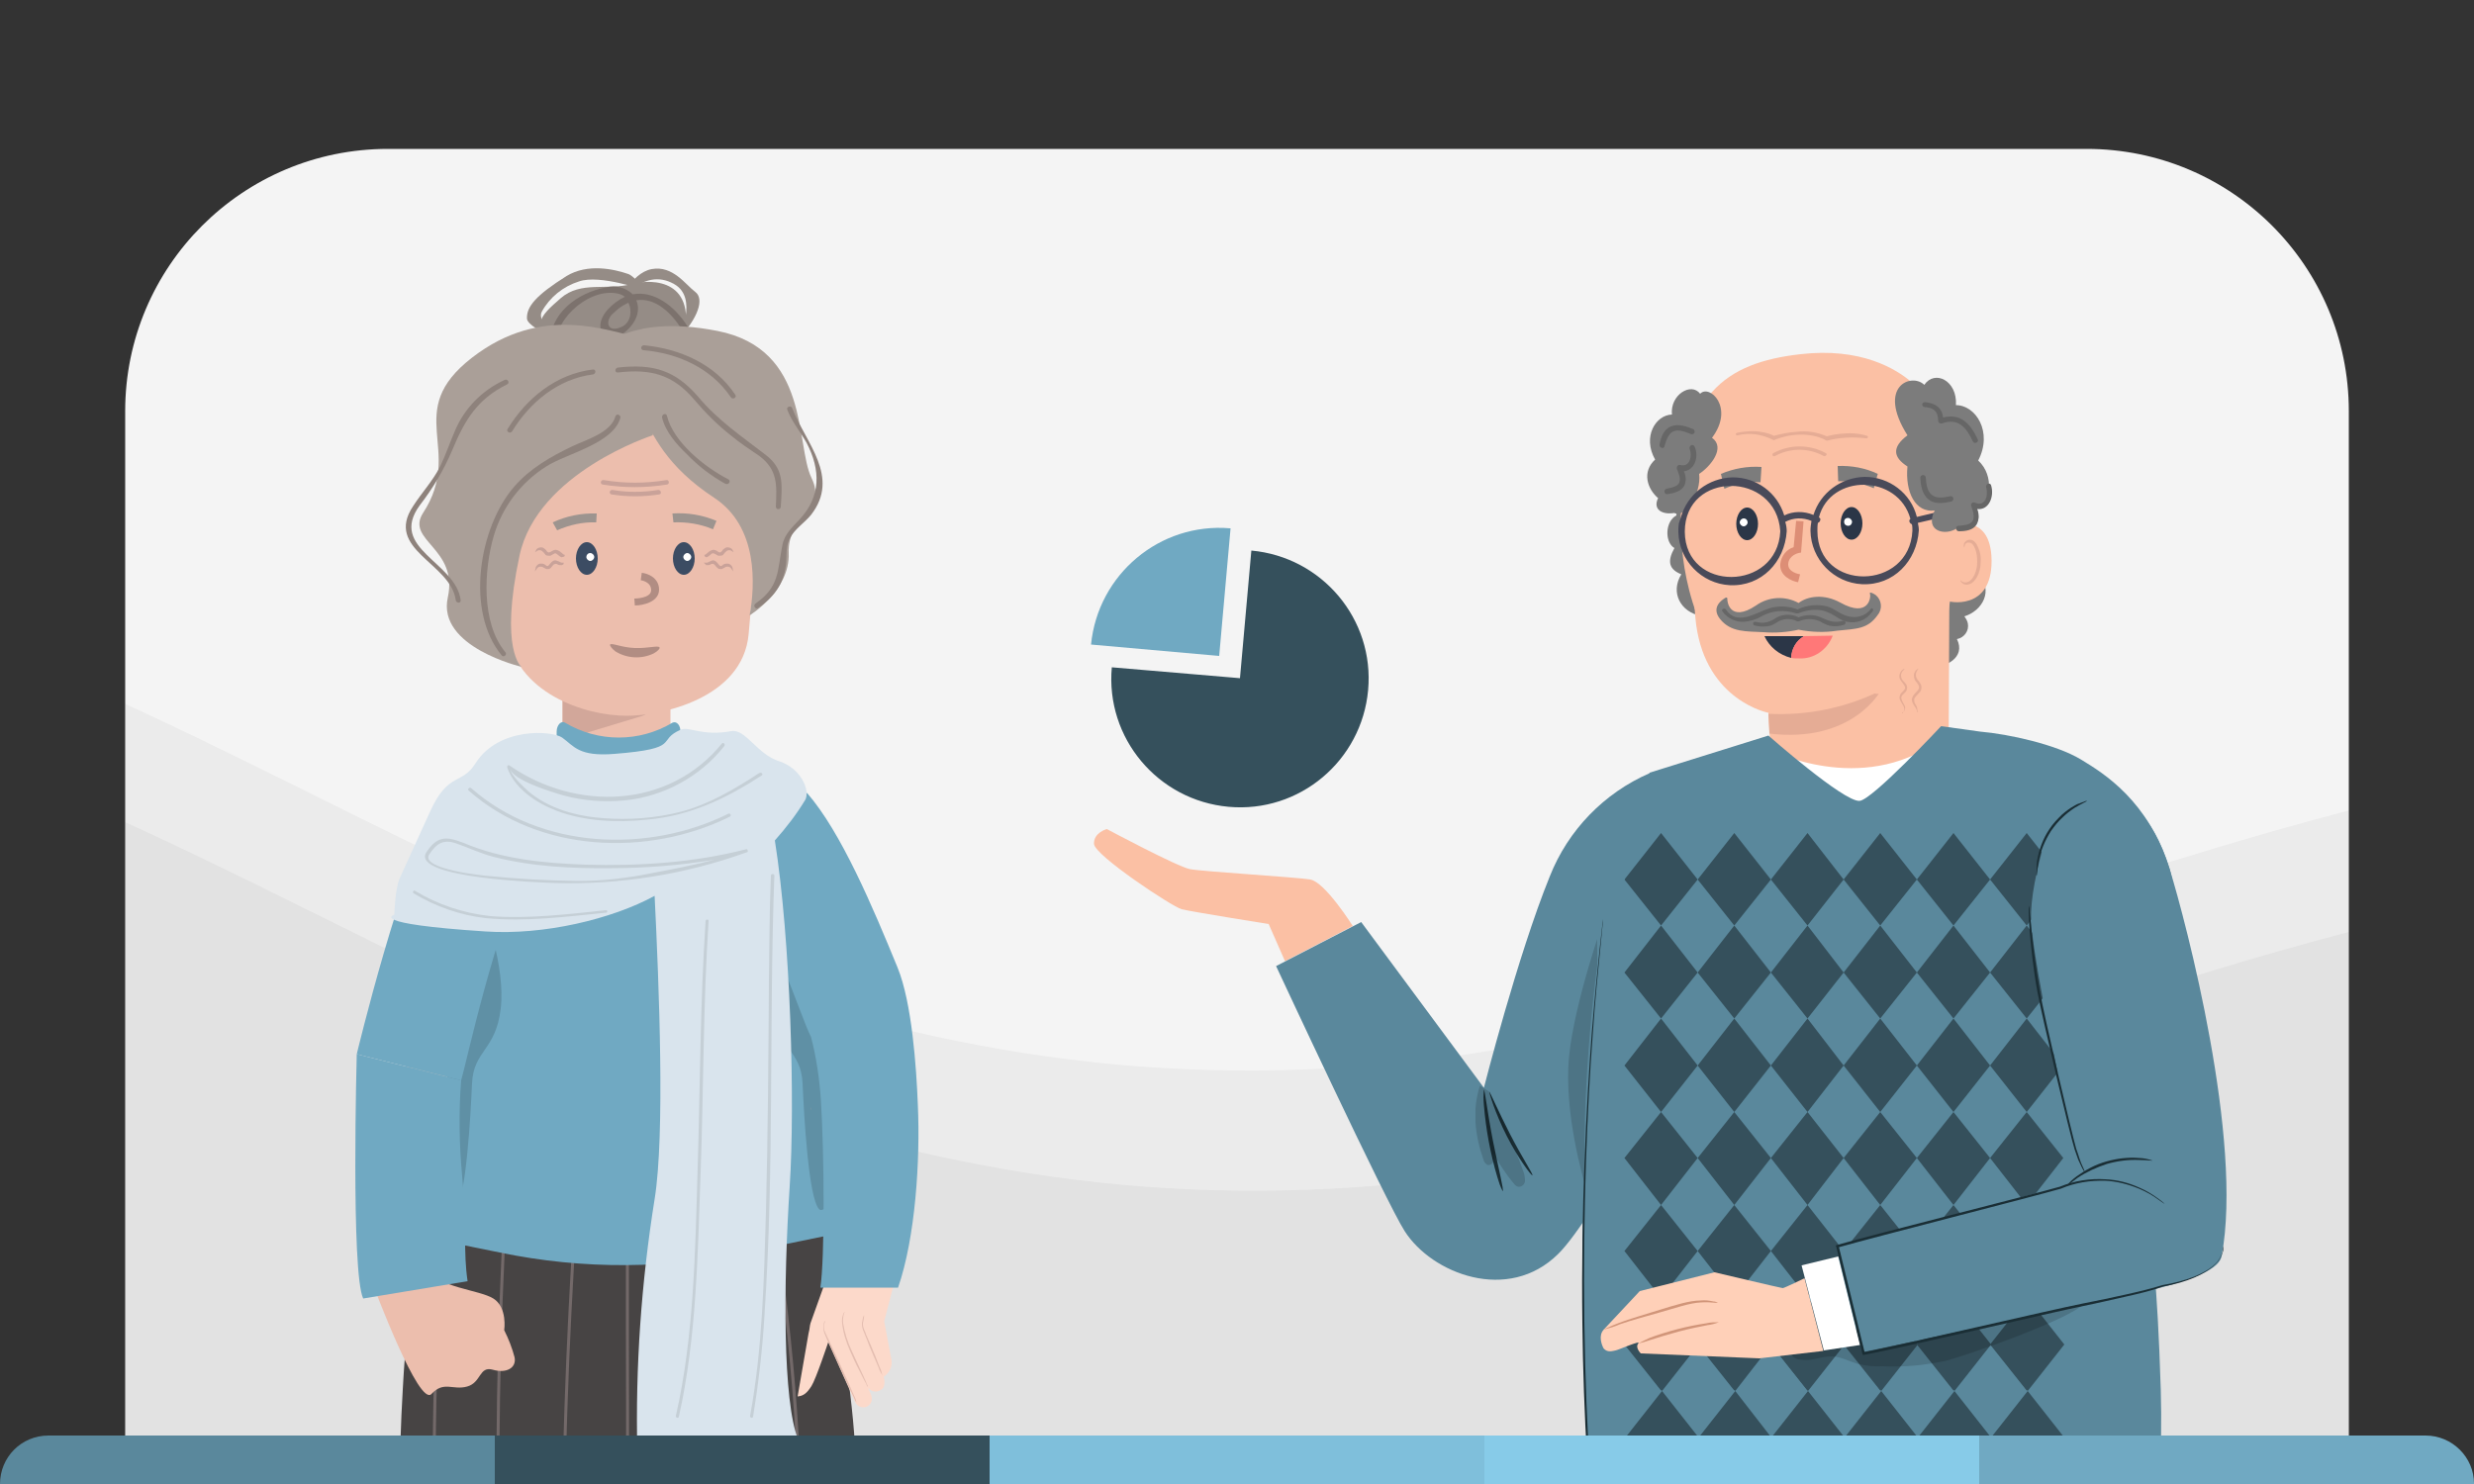 <?xml version="1.0" encoding="utf-8"?>
<!-- Generator: Adobe Illustrator 25.2.3, SVG Export Plug-In . SVG Version: 6.00 Build 0)  -->
<svg version="1.1" id="Capa_1" xmlns="http://www.w3.org/2000/svg" xmlns:xlink="http://www.w3.org/1999/xlink" x="0px" y="0px"
	 viewBox="0 0 500 300" style="enable-background:new 0 0 500 300;" xml:space="preserve">
<rect x="0" y="0" width="500" height="300" fill="#333333" stroke="none"/>
<style type="text/css">
	.st0{clip-path:url(#SVGID_2_);}
	.st1{fill:#F4F4F4;}
	.st2{clip-path:url(#SVGID_4_);}
	.st3{opacity:5.000000e-02;fill:#2B2B2B;enable-background:new    ;}
	.st4{fill:#FBC0A4;}
	.st5{fill:#7C7C7C;}
	.st6{fill:#E5AC95;}
	.st7{fill:#DD8E76;}
	.st8{fill:#666666;}
	.st9{fill:#494A59;}
	.st10{fill:#2B3647;}
	.st11{fill:#FF7878;}
	.st12{fill:#FFFFFF;}
	.st13{fill:#5A889C;}
	.st14{fill:#1A2E35;}
	.st15{fill:#35505C;}
	.st16{fill:#70A9C2;}
	.st17{opacity:0.15;}
	.st18{clip-path:url(#SVGID_6_);}
	.st19{clip-path:url(#SVGID_8_);}
	.st20{clip-path:url(#SVGID_10_);}
	.st21{fill:#FFD0B8;}
	.st22{fill:#D19579;}
	.st23{fill:#ECBEAD;}
	.st24{fill:#D2A79A;}
	.st25{fill:#F6C0AF;}
	.st26{fill:#3C4C63;}
	.st27{fill:#B18D83;}
	.st28{fill:#9D948F;}
	.st29{fill:#958C86;}
	.st30{fill:#7C726D;}
	.st31{fill:#AA9F98;}
	.st32{fill:#8E827C;}
	.st33{fill:#C9A299;stroke:#C9A299;stroke-width:0.3;stroke-miterlimit:10;}
	.st34{fill:#474444;}
	.st35{fill:#736969;}
	.st36{fill:#F3F1F2;}
	.st37{fill:#F3C7B2;}
	.st38{fill:#FCD9CA;}
	.st39{fill:#E3BDB0;}
	.st40{opacity:0.15;enable-background:new    ;}
	.st41{opacity:0.1;enable-background:new    ;}
	.st42{fill:#935E96;}
	.st43{fill:#D9E4ED;}
	.st44{fill:#C5CFD6;}
	.st45{fill:#CBAAAA;}
	.st46{fill:#7FBFDB;}
	.st47{fill:#87CBE8;}
</style>
<g>
	<g id="Capa_8">
		<g>
			<g>
				<defs>
					<rect id="SVGID_1_" width="500" height="300"/>
				</defs>
				<clipPath id="SVGID_2_">
					<use xlink:href="#SVGID_1_"  style="overflow:visible;"/>
				</clipPath>
				<g class="st0">
					<path class="st1" d="M78.4,30.1h343.3c29.3,0,53,23.7,53,53v217l0,0H25.3l0,0v-217C25.3,53.9,49,30.1,78.4,30.1
						C78.3,30.1,78.3,30.1,78.4,30.1z"/>
					<g>
						<g>
							<defs>
								<path id="SVGID_3_" d="M78.4,30.1h343.3c29.3,0,53,23.7,53,53v217l0,0H25.3l0,0v-217C25.3,53.9,49,30.1,78.4,30.1
									C78.3,30.1,78.3,30.1,78.4,30.1z"/>
							</defs>
							<clipPath id="SVGID_4_">
								<use xlink:href="#SVGID_3_"  style="overflow:visible;"/>
							</clipPath>
							<g class="st2">
								<path class="st3" d="M-284.4,212c-0.3-0.2,47.4-32.1,52.3-34.6c58.2-30.5,125.2-50.7,190.9-35.1
									c57.4,13.6,109.1,47.4,163.4,69.8c48.6,20,94.8,31,147.2,28.2c77-4.1,151.8-40.8,226.2-56.9c52.3-11.3,106.4-11,158.6,1
									c17.9,4,35.3,9.7,52.1,17.2c9.2,4.2,24.3,9.1,22.3,20.6c-1.7,9.9-11.3,18.4-17.4,25.7L349.8,713.4c-0.7-2.2-3.3-2.6-5.1-4
									L-284.4,212z"/>
								<path class="st3" d="M-285.4,187.6c-0.3-0.2,47.4-32.1,52.3-34.6c58.2-30.5,125.2-50.7,190.9-35.1
									c57.4,13.6,109.1,47.5,163.4,69.9c48.6,20,94.8,31,147.2,28.2c77-4.1,151.8-40.8,226.2-56.9c52.3-11.3,106.4-11,158.6,1
									c17.9,4,35.3,9.7,52,17.2c9.2,4.2,24.3,9.1,22.3,20.6c-1.7,9.9-11.3,18.4-17.4,25.7L348.8,689c-0.7-2.2-3.3-2.6-5.1-4
									L-285.4,187.6z"/>
							</g>
						</g>
					</g>
					<path class="st4" d="M273.4,187.2c0,0-5.6-8.9-8.6-9.4s-21.7-1.6-24.3-2.1s-16.8-8.1-16.8-8.1s-2.7,0.7-2.6,3
						s15.8,12.7,17.7,13.2s17.6,3,17.6,3l3.3,7.5L273.4,187.2z"/>
					<path class="st5" d="M372.6,84.3c-15.8-0.8-33,4-33.8,19.9c-2.3,1.2-2.4,5.4-0.4,6.6c-1.5,2.7-1.1,4.3,1.4,5.3
						c-2.3,3.7-0.1,7.7,4,8.4c6.7,8.3,13.9,18.7,27.2,19c6.1,0.1,6.5,0.8,10.9-2.5c2.6,1.4,6.4-1.1,5.6-2.9c2.7,1.1,5.1-0.8,3.8-3.5
						c1.6,0.3,6.1-1.6,4.2-5.4c1.5-0.3,2.5-1.7,2.2-3.2c-0.1-0.5-0.4-1-0.7-1.4c3.6-1.1,6-5.2,2.8-8.6
						C400.5,100,388.4,85.2,372.6,84.3"/>
					<path class="st4" d="M394.1,92.4l2.8-6.2l-31.6-6.8c-9.8-1.3-20.6,7.4-21.6,16.6c-1,10.2-1.9,22.7-0.9,30.3
						c2.1,15.4,14.6,17.8,14.6,17.8l0.8,14.2c-0.4,8.8,8.3,11.2,17.7,11.6l-2.6,0.8c9.2,0.4,19.7-6.9,20.5-15.5L394.1,92.4z"/>
					<path class="st6" d="M357.4,144.3c7.8,0.4,15.7-1.2,22.7-4.7c0,0-5.6,10.7-22.5,8.7L357.4,144.3z"/>
					<path class="st4" d="M386.5,77.4c-3.3-2.9-10.5-7.2-22.6-5.8c-15.2,1.7-24.4,8.3-24.2,31c0,4.2-0.8,17.9,8.4,31.9
						c3.7,5.6,5.2,8.1,10.3,6.1c4.1,3.3,12.5,2.9,17.5-1.1c4.4,1.5,8.8,1.3,13.7-4.6s4.9-19.8,5.6-22.8
						C397.4,102.3,397.1,86.8,386.5,77.4"/>
					<path class="st4" d="M393.5,106.5c0.2-0.1,8.9-3.6,9,6.8s-9,8.4-9,8.1S393.6,106.5,393.5,106.5"/>
					<path class="st6" d="M396.2,117.3c0,0,0.1,0.1,0.4,0.3c0.4,0.2,0.8,0.2,1.2,0c1-0.4,1.8-2.2,1.8-4c0-0.9-0.1-1.8-0.4-2.6
						c-0.3-0.8-0.7-1.3-1.2-1.3c-0.4-0.1-0.8,0.1-0.9,0.5c-0.1,0.3-0.1,0.5-0.1,0.5s-0.2-0.2-0.1-0.6c0-0.3,0.2-0.5,0.4-0.7
						c0.2-0.2,0.6-0.3,0.9-0.3c0.7,0,1.3,0.8,1.6,1.6c0.4,0.9,0.6,1.9,0.5,2.9c0,2.1-1,4.1-2.3,4.5c-0.5,0.2-1,0.1-1.4-0.2
						C396.2,117.6,396.2,117.4,396.2,117.3"/>
					<path class="st7" d="M363.4,117.7c-1.3-0.2-3.8-1.3-3.6-3.7c0.2-1.6,1.2-2.9,2.7-3.4l0.5-5.3l1.5,0.1l-0.5,6.3l-0.5,0.1
						c-0.1,0-2,0.5-2.1,2.2s2.3,2.1,2.4,2.1L363.4,117.7z"/>
					<path class="st5" d="M378.7,98.7c-2.3-1-4.8-1.5-7.2-1.4l-0.1-3.1c2.8-0.1,5.6,0.4,8.1,1.6L378.7,98.7z"/>
					<path class="st5" d="M348.5,98.8l-0.7-3c2.6-1.1,5.4-1.6,8.2-1.4l-0.2,3.1C353.3,97.3,350.8,97.8,348.5,98.8"/>
					<path class="st5" d="M346,88.5c2.8,2-0.3,5.8-2.6,7.3c0.5,4.1-3,9.1-5,7.9c-2.5,0.4-4.4-0.7-3.3-3c-2.2-1.9-3.3-5.3-0.6-7.8
						c-2.6-4.6,0.1-9,3.4-9.1c-0.4-4,3.9-6.6,5.7-4.2C345.5,77.6,350.6,82.4,346,88.5"/>
					<path class="st8" d="M338.2,87.2c1.1-0.5,2.6,0.2,3.7,0.6c0.3,0,0.6-0.2,0.6-0.5c0-0.2-0.1-0.4-0.2-0.5
						c-1.4-0.6-3.1-1.2-4.6-0.6s-2,2.2-2.3,3.6c-0.2,0.7,0.9,1.1,1,0.4C336.7,89.2,337.1,87.7,338.2,87.2"/>
					<path class="st8" d="M342.5,90.3c-0.3-0.7-1.3-0.2-1,0.5c0.5,1.3,0.1,3.7-1.9,3.2c-0.3-0.1-0.6,0.1-0.7,0.4c0,0.1,0,0.3,0,0.4
						c0.3,0.8,0.8,1.8,0.5,2.7s-1.7,1.1-2.6,1.3c-0.3,0.1-0.5,0.4-0.4,0.7c0.1,0.3,0.3,0.4,0.6,0.4c1.2-0.2,2.7-0.5,3.4-1.7
						c0.4-0.9,0.4-2-0.1-2.9C342.5,95,343.4,92.4,342.5,90.3"/>
					<path class="st9" d="M339.3,105.8c-0.1,0.6-0.1,1.1-0.1,1.7c0.1,5.8,4.7,10.5,10.4,10.8c6.4,0.3,11.1-4.7,11.5-10.9
						c0-0.6-0.1-1.3-0.3-1.9c1.7-0.9,3.6-0.9,5.3-0.2c-0.1,0.7-0.2,1.3-0.2,2c0.1,5.8,4.7,10.5,10.4,10.8
						c6.4,0.3,11.1-4.7,11.5-10.9c0-0.5-0.1-1-0.2-1.5l7.3-1.7c0.8-0.2,0.4-1.4-0.3-1.2l-7.2,1.7c-1.2-4.8-5.6-8.1-10.5-8.1
						c-4.8,0.1-9,3.2-10.4,7.7c-1.9-0.8-4.1-0.8-5.9,0.1c-1.4-4.6-5.6-7.7-10.4-7.7c-4.9,0.1-9.2,3.4-10.5,8.1L339.3,105.8z
						 M340.5,107.5c0-12.4,18.5-12.3,19.3-0.1C359.2,119.6,340.6,119.8,340.5,107.5 M367.3,107.3c0-0.5,0-1.1,0.1-1.6
						c0.3-0.1,0.5-0.4,0.5-0.7c0-0.2-0.1-0.3-0.3-0.4c2.3-8.9,16-8.8,18.5,0.3c-0.3,0.2-0.3,0.6,0,0.9c0.1,0.1,0.2,0.1,0.3,0.2
						c0.1,0.4,0.1,0.9,0.1,1.3C385.9,119.5,367.3,119.7,367.3,107.3"/>
					<path class="st10" d="M364.6,128.6h-8c1,2.2,3,3.8,5.4,4.4C362.1,131.2,363,129.5,364.6,128.6"/>
					<path class="st11" d="M364.6,128.6c-1.6,0.9-2.6,2.6-2.6,4.4c0.5,0.1,1,0.1,1.5,0.1c3,0.2,5.8-1.7,6.9-4.6L364.6,128.6z"/>
					<path class="st5" d="M378.1,119.8c-0.1,0-0.2,0-0.2,0.1v0.1c0.3,0.5-0.1,5.1-6,1.8c-3.3-1.8-6.6-1.3-8.4,0.1
						c-2.7-1.5-6.1-1.3-8.6,0.5c-5.4,3.6-5.9-1-5.8-1.4c0-0.1-0.1-0.2-0.2-0.2h-0.1c-0.9,0.5-3,2-1.2,4.3c2.2,2.8,5.4,2.5,8.8,2.7
						c2.4,0.2,4.8,0,7.1-0.5c2.6,0.5,5.2,0.6,7.8,0.2c3.9-0.4,6.2-0.3,8.2-3.2c1-1.2,0.8-3-0.4-4
						C378.8,120.1,378.5,119.9,378.1,119.8"/>
					<path class="st8" d="M378.1,123.1c-1.1,1.5-3.1,2-4.9,1.4c-1.4-0.4-2.5-1.5-3.9-1.9c-2-0.5-4.1-0.3-6,0.6
						c-1.8-0.7-3.9-0.8-5.8-0.2c-2.7,0.9-6.5,3.6-8.7,0.2c-0.3-0.4-1,0-0.7,0.4c1,1.4,2.7,2.2,4.4,2.1c1.2-0.1,2.5-0.5,3.5-1.1
						c2.1-1.2,4.7-1.4,7-0.6c0.1,0,0.1,0,0.2,0s0.1,0,0.2,0c2.1-0.8,4.2-1.1,6.3-0.1c1.3,0.6,2.2,1.5,3.6,1.8c1.9,0.4,3.8-0.3,5-1.9
						C378.9,123.3,378.3,122.7,378.1,123.1"/>
					<path class="st8" d="M372.5,125.5c-1.8,0.5-3,0-4.5-0.7c-1.4-0.6-3-0.6-4.5,0c-1.4-0.7-3-0.7-4.4,0c-0.8,0.6-1.7,1-2.7,1.1
						c-0.6,0-1.2-0.1-1.7-0.2c-0.2,0-0.4,0.1-0.4,0.3c0,0.2,0.1,0.3,0.2,0.4c0.9,0.3,1.9,0.3,2.8,0.2c0.6-0.1,1.2-0.4,1.7-0.7
						c1.2-0.9,2.9-1,4.2-0.3h0.1c0.1,0,0.2,0,0.3,0c1.3-0.6,2.8-0.6,4.2,0c0.6,0.4,1.3,0.7,2,0.9c1,0.2,2,0.1,2.9-0.2
						C373.2,126.1,373,125.3,372.5,125.5"/>
					<path class="st10" d="M376.4,105.8c0,1.8-1,3.3-2.2,3.3s-2.2-1.5-2.2-3.3s1-3.3,2.2-3.3S376.4,104,376.4,105.8"/>
					<path class="st10" d="M355.3,105.9c0,1.8-1,3.3-2.2,3.3s-2.2-1.5-2.2-3.3s1-3.3,2.2-3.3S355.3,104.1,355.3,105.9"/>
					<path class="st12" d="M353.2,105.6c0,0.4-0.4,0.8-0.8,0.8s-0.8-0.4-0.8-0.8s0.4-0.8,0.8-0.8l0,0
						C352.9,104.8,353.2,105.2,353.2,105.6"/>
					<path class="st12" d="M374.3,105.5c0,0.4-0.3,0.8-0.8,0.8c-0.4,0-0.8-0.3-0.8-0.8s0.3-0.8,0.8-0.8l0,0
						C373.9,104.7,374.3,105.1,374.3,105.5L374.3,105.5"/>
					<path class="st6" d="M369,91.6c-3.3-1.8-7.3-1.8-10.6,0c-0.4,0.2-0.1,0.8,0.3,0.6c3.1-1.7,6.8-1.7,9.9,0
						C369,92.3,369.4,91.8,369,91.6"/>
					<path class="st6" d="M351.2,88c2.4-0.6,4.9-0.2,7.1,0.9c0.1,0.1,0.3,0.1,0.4,0c4.8-1.9,8.9-0.8,10.5,0.2
						c2.6-0.7,5.3-0.8,7.9-0.5c0.4,0.1,0.6-0.4,0.2-0.5c-3.6-1.2-8.1,0.1-8.1,0.1c-1.9-0.8-4-1.2-6.1-0.9c-1.6,0.1-3.1,0.4-4.6,0.8
						c0,0-2.7-1.6-7.4-0.6C350.6,87.6,350.8,88.1,351.2,88"/>
					<path class="st5" d="M385.5,88c-3.3,2.5-2.8,4.5,0,6.3c-0.5,5.2,1.6,9.4,5.5,8.9c-2.1,4.2,2.1,5.2,4.5,3.6
						c3.1,0.4,5.3-1,3.9-3.9c2.9-1,3.8-6.7,0.4-9.8c3-5.8-0.5-11.2-4.5-11.2c0.3-5-4.3-7.2-6.4-4.1C386.4,75.3,379.2,78,385.5,88"/>
					<path class="st8" d="M389,82.3c1.7,0.1,2.7,0.8,2.7,2.7c0,0.3,0.2,0.6,0.5,0.6c0.1,0,0.2,0,0.3,0c3.2-1.2,4.9,0.8,6.2,3.6
						c0.3,0.7,1.3,0.2,1-0.4c-1.5-3.2-3.5-5.3-7-4.4c-0.2-1.9-1.5-2.9-3.6-3.1C388.4,81.2,388.2,82.2,389,82.3"/>
					<path class="st8" d="M394.2,100.3c-1.1,0.2-2.6,0.6-3.7-0.2s-1.2-2.4-1.3-3.6c-0.1-0.7-1.2-0.6-1.1,0.2
						c0.1,1.5,0.4,3.3,1.7,4.3s3,0.7,4.5,0.4C395,101.3,394.9,100.2,394.2,100.3"/>
					<path class="st8" d="M402.4,98.1c-0.2-0.7-1.2-0.2-1,0.4c0.5,1.6-0.2,4.1-2.3,3.1c-0.5-0.2-0.9,0.3-0.7,0.7
						c0.3,0.9,0.8,2.3,0.2,3.1s-1.9,0.8-2.8,0.9c-0.7,0-0.6,1.1,0.1,1.1c1.3,0,2.9-0.2,3.6-1.4c0.5-1,0.5-2.1,0.1-3.1
						C402,103.2,403.1,100.3,402.4,98.1"/>
					<path class="st6" d="M384.4,144.1c0,0,0.1-0.1,0.3-0.2c0.2-0.3,0.2-0.6,0.1-0.9c-0.1-0.4-0.5-0.8-0.8-1.5
						c-0.2-0.4-0.1-0.8,0.1-1.2c0.2-0.3,0.5-0.5,0.7-0.8c0.9-0.9-1.3-1.8-0.9-3.1c0.1-0.4,0.3-0.8,0.6-1c0.2-0.2,0.4-0.2,0.4-0.1
						s-0.6,0.3-0.7,1.2c0,0.5,0.2,1,0.6,1.3c0.3,0.3,0.5,0.6,0.6,0.9c0.1,0.4,0,0.9-0.3,1.2s-0.5,0.5-0.7,0.7
						c-0.1,0.2-0.2,0.5-0.1,0.7c0.1,0.5,0.5,1,0.7,1.5c0.1,0.4,0,0.9-0.4,1.2C384.6,144.3,384.4,144.2,384.4,144.1"/>
					<path class="st6" d="M387.5,144c0,0,0-0.1-0.1-0.4c-0.1-0.3-0.3-0.6-0.5-0.9c-0.1-0.2-0.3-0.4-0.4-0.7s-0.2-0.7,0-1
						c0.2-0.7,0.9-1.1,1.2-1.6s0.1-0.9-0.3-1.4c-0.2-0.2-0.4-0.5-0.5-0.8s-0.1-0.6-0.1-0.8c0.2-1,0.9-1.3,0.9-1.2
						c-0.3,0.4-0.5,0.8-0.5,1.2c0,0.5,0.2,0.9,0.6,1.3c0.2,0.3,0.4,0.6,0.5,0.9c0.1,0.4,0,0.9-0.2,1.2c-0.5,0.6-1,1-1.2,1.4
						c-0.1,0.5,0,0.9,0.3,1.3c0.2,0.3,0.3,0.7,0.3,1.1C387.7,143.9,387.6,144,387.5,144"/>
					<path class="st12" d="M357.8,151.6c0,0,18.2,9.4,33.9-1.8l3.1,0.5L375,167.1l-19.5-14L357.8,151.6z"/>
					<path class="st13" d="M434.7,250.8c4-16.4,7-64.7,3.8-75.1c-4.3-13.8-13.2-19.3-18-22.2c-5-3-14.5-5.1-20.3-5.6l-7.9-1.1
						c0,0-14,15-16.5,15.1c-3.2,0.2-18.4-13.2-18.4-13.2l-24,7.5l-12,51.5c-2.2,11.9-2.9,96.2,3.6,125.6c0,0.2,48.2,2.5,48.4,2.7
						l60,1.5c0,0,4-33.2,3.3-56.4S434.7,250.8,434.7,250.8z"/>
					<path class="st13" d="M333.4,156.3c-9.2,4-16.5,11.5-20.2,20.9c-6.5,16-13.3,42.7-13.3,42.7l-24.8-33.5l-17.2,8.9
						c0,0,22.3,47.9,26,53.6c5.5,8.6,20.9,14.6,31,4.6c7.4-7.2,26.7-43.4,26.7-43.4L333.4,156.3z"/>
					<path class="st14" d="M324.9,334.8c-0.4-3.2-1-7.4-1.5-12.5c-1.4-13-2.9-32.4-3.2-55.1s0.6-43.6,1.7-58.1
						c0.5-7.3,1.1-13.1,1.5-17.1s0.6-6.1,0.6-6.2c-0.1,0.5-0.2,1-0.2,1.5c-0.1,1-0.3,2.5-0.5,4.5c-0.4,3.9-1,9.7-1.6,17
						c-1.1,14.6-2.2,35.7-1.9,58.7c0.2,18.5,1.3,37.1,3.4,55.5c0.6,4.8,1.1,8.8,1.6,11.8L324.9,334.8z"/>
					<path class="st15" d="M250.6,137.1l-25.9-2.2c-1.3,14.3,9.3,26.9,23.6,28.2c14.3,1.3,26.9-9.3,28.2-23.6
						c1.3-14.3-9.3-26.9-23.6-28.2l0,0L250.6,137.1z"/>
					<path class="st16" d="M246.4,132.6l2.3-25.8h-0.1c-14.2-1.2-26.7,9.3-28.1,23.5L246.4,132.6z"/>
					<path class="st14" d="M309.7,237.6c-0.2,0.1-2.8-3.3-5.2-8s-3.6-8.9-3.5-8.9s1.8,3.9,4.2,8.6S309.9,237.4,309.7,237.6"/>
					<path class="st14" d="M303.7,240.8c-0.5-0.9-0.8-1.9-1.1-2.9c-1.4-4.7-2.3-9.6-2.7-14.5c-0.1-1-0.1-2.1,0-3.1
						c0.2,0,0.7,4.6,1.8,10.2S304,240.7,303.7,240.8"/>
					<g class="st17">
						<g>
							<g>
								<defs>
									<rect id="SVGID_5_" x="298.2" y="219.5" width="10" height="20.4"/>
								</defs>
								<clipPath id="SVGID_6_">
									<use xlink:href="#SVGID_5_"  style="overflow:visible;"/>
								</clipPath>
								<g class="st18">
									<path d="M307.9,236.9c-1.9-5.4-4.5-10.9-6.9-16.2l-1.9-1.2c-1.6,4.8-1,10.1,0.7,14.9c0.1,0.5,0.4,0.8,0.8,1.1
										c0.6,0.1,1.2-0.3,1.3-0.9l0,0c0.1-0.6-0.1-1.2-0.3-1.7c1.3,2.2,2.7,4.4,4.3,6.3c0.2,0.3,0.5,0.6,0.9,0.7
										c0.7,0.1,1.3-0.4,1.4-1.1C308.2,238.1,308.1,237.4,307.9,236.9"/>
								</g>
							</g>
						</g>
					</g>
					<g class="st17">
						<g>
							<g>
								<defs>
									<rect id="SVGID_7_" x="316.4" y="185.7" width="6.4" height="53.3"/>
								</defs>
								<clipPath id="SVGID_8_">
									<use xlink:href="#SVGID_7_"  style="overflow:visible;"/>
								</clipPath>
								<g class="st19">
									<path d="M324.2,185.7c0,0-6,16.7-7.1,28s3.1,25.3,3.1,25.3C320,221.2,321.3,203.4,324.2,185.7"/>
								</g>
							</g>
						</g>
					</g>
					<g>
						<g>
							<defs>
								<path id="SVGID_9_" d="M434.7,250.8c4-16.4,7-64.7,3.8-75.1c-4.3-13.8-13.2-19.3-18-22.2c-5-3-14.5-5.1-20.3-5.6l-7.9-1.1
									c0,0-14,15-16.5,15.1c-3.2,0.2-18.4-13.2-18.4-13.2l-24,7.5l-12,51.5c-2.2,11.9-2.9,96.2,3.6,125.6c0,0.2,48.2,2.5,48.4,2.7
									l60,1.5c0,0,4-33.2,3.3-56.4S434.7,250.8,434.7,250.8z"/>
							</defs>
							<clipPath id="SVGID_10_">
								<use xlink:href="#SVGID_9_"  style="overflow:visible;"/>
							</clipPath>
							<g class="st20">
								<polygon class="st15" points="335.7,187.1 328.3,177.8 335.7,168.4 343.1,177.8 								"/>
								<polygon class="st15" points="350.5,187.1 343.1,177.8 350.5,168.4 357.9,177.8 								"/>
								<polygon class="st15" points="365.3,187.1 357.9,177.8 365.3,168.4 372.6,177.8 								"/>
								<polygon class="st15" points="380,187.1 372.6,177.8 380,168.4 387.4,177.8 								"/>
								<polygon class="st15" points="394.8,187.1 387.4,177.8 394.8,168.4 402.2,177.8 								"/>
								<polygon class="st15" points="409.6,187.1 402.2,177.8 409.6,168.4 417,177.8 								"/>
								<polygon class="st15" points="335.7,205.9 328.3,196.6 335.7,187.1 343.1,196.6 								"/>
								<polygon class="st15" points="350.5,205.9 343.1,196.6 350.5,187.1 357.9,196.6 								"/>
								<polygon class="st15" points="365.3,205.9 357.9,196.6 365.3,187.1 372.6,196.6 								"/>
								<polygon class="st15" points="380,205.9 372.6,196.6 380,187.1 387.4,196.6 								"/>
								<polygon class="st15" points="394.8,205.9 387.4,196.6 394.8,187.1 402.2,196.6 								"/>
								<polygon class="st15" points="409.6,205.9 402.2,196.6 409.6,187.1 417,196.6 								"/>
								<polygon class="st15" points="335.7,224.8 328.3,215.4 335.7,205.9 343.1,215.4 								"/>
								<polygon class="st15" points="350.5,224.8 343.1,215.4 350.5,205.9 357.9,215.4 								"/>
								<polygon class="st15" points="365.3,224.8 357.9,215.4 365.3,205.9 372.6,215.4 								"/>
								<polygon class="st15" points="380,224.8 372.6,215.4 380,205.9 387.4,215.4 								"/>
								<polygon class="st15" points="394.8,224.8 387.4,215.4 394.8,205.9 402.2,215.4 								"/>
								<polygon class="st15" points="409.6,224.8 402.2,215.4 409.6,205.9 417,215.4 								"/>
								<polygon class="st15" points="335.7,243.6 328.3,234.1 335.7,224.8 343.1,234.1 								"/>
								<polygon class="st15" points="350.5,243.6 343.1,234.1 350.5,224.8 357.9,234.1 								"/>
								<polygon class="st15" points="365.3,243.6 357.9,234.1 365.3,224.8 372.6,234.1 								"/>
								<polygon class="st15" points="380,243.6 372.6,234.1 380,224.8 387.4,234.1 								"/>
								<polygon class="st15" points="394.8,243.6 387.4,234.1 394.8,224.8 402.2,234.1 								"/>
								<polygon class="st15" points="409.6,243.6 402.2,234.1 409.6,224.8 417,234.1 								"/>
								<polygon class="st15" points="335.7,262.4 328.3,252.9 335.7,243.6 343.1,252.9 								"/>
								<polygon class="st15" points="350.5,262.4 343.1,252.9 350.5,243.6 357.9,252.9 								"/>
								<polygon class="st15" points="365.3,262.4 357.9,252.9 365.3,243.6 372.6,252.9 								"/>
								<polygon class="st15" points="380,262.4 372.6,252.9 380,243.6 387.4,252.9 								"/>
								<polygon class="st15" points="394.8,262.4 387.4,252.9 394.8,243.6 402.2,252.9 								"/>
								<polygon class="st15" points="409.6,262.4 402.2,252.9 409.6,243.6 417,252.9 								"/>
								<polygon class="st15" points="335.7,281.1 328.3,271.8 335.7,262.4 343.1,271.8 								"/>
								<polygon class="st15" points="350.5,281.1 343.1,271.8 350.5,262.4 357.9,271.8 								"/>
								<polygon class="st15" points="365.3,281.1 357.9,271.8 365.3,262.4 372.6,271.8 								"/>
								<polygon class="st15" points="380,281.1 372.6,271.8 380,262.4 387.4,271.8 								"/>
								<polygon class="st15" points="394.8,281.1 387.4,271.8 394.8,262.4 402.2,271.8 								"/>
								<polygon class="st15" points="409.6,281.1 402.2,271.8 409.6,262.4 417,271.8 								"/>
								<polygon class="st15" points="335.9,281.2 328.5,271.8 335.9,262.4 343.3,271.8 								"/>
								<polygon class="st15" points="350.7,281.2 343.3,271.8 350.7,262.4 358,271.8 								"/>
								<polygon class="st15" points="365.4,281.2 358,271.8 365.4,262.4 372.8,271.8 								"/>
								<polygon class="st15" points="380.2,281.2 372.8,271.8 380.2,262.4 387.6,271.8 								"/>
								<polygon class="st15" points="395,281.2 387.6,271.8 395,262.4 402.4,271.8 								"/>
								<polygon class="st15" points="409.8,281.2 402.4,271.8 409.8,262.4 417.2,271.8 								"/>
								<polygon class="st15" points="335.9,300 328.5,290.6 335.9,281.2 343.3,290.6 								"/>
								<polygon class="st15" points="350.7,300 343.3,290.6 350.7,281.2 358,290.6 								"/>
								<polygon class="st15" points="365.4,300 358,290.6 365.4,281.2 372.8,290.6 								"/>
								<polygon class="st15" points="380.2,300 372.8,290.6 380.2,281.2 387.6,290.6 								"/>
								<polygon class="st15" points="395,300 387.6,290.6 395,281.2 402.4,290.6 								"/>
								<polygon class="st15" points="409.8,300 402.4,290.6 409.8,281.2 417.2,290.6 								"/>
							</g>
						</g>
					</g>
					<g class="st17">
						<path d="M418.6,260.6l2.6,2.9c-2.8,3.2-23.9,10.6-28,11.6c-4.2,0.9-8.4,1.3-12.7,1.1c-1.7,0.1-3.5-0.1-5.1-0.5
							c-1.7-0.5-3.3-1.4-5-1.5c-1.2,0-2.3,0.2-3.5,0.5c-1.1,0.3-2.3,0.3-3.5,0.1c-1.2-0.3-2-1.4-2-2.6
							C374.3,268.5,405.1,261.4,418.6,260.6z"/>
					</g>
					<path class="st21" d="M324.1,268.8l7.3-7.8l15.1-3.8c0,0,13.5,3.2,13.8,3.2s4.4-2,4.4-2l3.8,14.7l-12.9,1.5l-24-1
						c0,0-1.2-1.2-0.5-2s-4,1.3-4.6,1.4s-1.6,0.5-2.4-0.4C323.7,271.9,323,270,324.1,268.8z"/>
					<path class="st22" d="M331.1,271.6c0.8-0.2,1.6-0.4,2.4-0.7c1.5-0.5,3.5-1.1,5.7-1.7s4.3-1,5.8-1.3c0.8-0.1,1.6-0.3,2.4-0.6
						c-0.8,0-1.7,0-2.5,0.2c-2,0.3-4,0.7-5.9,1.2s-3.9,1.1-5.7,1.8C332.6,270.8,331.9,271.2,331.1,271.6z"/>
					<path class="st22" d="M324.1,268.8c1.1-0.3,2.2-0.6,3.3-1.1c2-0.7,4.9-1.5,8.1-2.4s6-1.9,8.2-2c1.2-0.1,2.3,0,3.5,0.1
						c-0.3-0.2-0.6-0.3-0.9-0.3c-0.9-0.2-1.7-0.3-2.6-0.2c-2.2,0-5.1,0.9-8.3,1.9s-6,1.8-8.1,2.6c-1,0.4-1.8,0.7-2.4,1
						C324.7,268.5,324.4,268.6,324.1,268.8z"/>
					<path class="st13" d="M416,161.6c0,0,15.4-9,22.5,14.1c3.3,10.7,14.9,54.8,10.5,78.2c-0.6,3.1-7,5.7-26.1,9.5
						c-4.4,0.9-9.8,2.1-14.6,3.1c-19,4.2-31.6,6.8-31.6,6.8l-5.2-21.4l46.8-12.5c1-3.6,1-7.3,0.1-10.9c-4.2-18.8-7.7-36.6-7.9-42.5
						C410.1,177.4,416,161.6,416,161.6z"/>
					<polygon class="st12" points="371.5,254 364.1,255.8 368.6,273 375.9,271.9 					"/>
					<path class="st14" d="M449.3,251.9c0,0,0,0.4-0.1,1.1c-0.3,1-0.8,1.9-1.6,2.6c-2,1.9-5.8,3.4-10.6,4.2l0,0
						c-2.2,0.7-4.7,1.3-7.4,1.9s-5.5,1.2-8.6,1.8c-6.1,1.2-37.3,8.5-44.4,9.9l0.3,0.2c-0.5-2.1-1.1-4.4-1.6-6.6
						c-1.3-5.2-2.5-10.3-3.7-15.1l-0.2,0.3c7.7-2.2,39.2-10.2,45.1-11.9l0,0c2.8-1.2,5.9-1.7,9-1.6c2.3,0.1,4.6,0.7,6.8,1.6
						c1.4,0.6,2.7,1.3,3.9,2.2l1,0.7l0.3,0.2c0,0-0.1-0.1-0.3-0.3s-0.5-0.4-0.9-0.7c-1.2-0.9-2.5-1.7-3.9-2.3
						c-2.2-1-4.5-1.6-6.9-1.7c-3.1-0.2-6.3,0.3-9.2,1.5l0,0c-5.9,1.7-37.5,9.6-45.1,11.8l-0.2,0.1l0.1,0.2c1.2,4.8,2.4,9.9,3.7,15.1
						c0.6,2.3,1.1,4.5,1.6,6.6l0.1,0.2h0.2c7.1-1.3,38.4-8.7,44.4-9.9c3-0.6,5.9-1.3,8.6-1.9s5.2-1.2,7.4-2l0,0
						c4.9-0.9,8.6-2.5,10.6-4.5c0.8-0.7,1.3-1.7,1.6-2.7C449.4,252.6,449.4,252.2,449.3,251.9z"/>
					<path class="st14" d="M417.7,239.7c0.1,0.1,0.8-0.6,2.2-1.6c1.8-1.2,3.8-2.1,5.9-2.8c2.1-0.6,4.3-0.9,6.5-0.8
						c1.7,0,2.7,0.2,2.7,0.1c-0.9-0.3-1.8-0.5-2.7-0.5c-2.2-0.2-4.5,0.1-6.6,0.7c-2.2,0.6-4.2,1.7-6,3
						C418.9,238.4,418.2,239,417.7,239.7z"/>
					<path class="st14" d="M410,183.1c0,0.5,0,0.9,0,1.4c0,0.9,0.1,2.2,0.2,3.8c0.3,3.2,0.7,7.6,1.6,12.4s6.5,28.6,7.5,31.7
						c0.3,0.8,0.5,1.4,0.7,2l0.7,1.5c0.2,0.4,0.4,0.8,0.7,1.2c-0.1-0.4-0.3-0.9-0.5-1.3c-0.2-0.4-0.4-0.9-0.6-1.5s-0.4-1.3-0.7-2.1
						c-0.9-3.1-6.5-26.9-7.3-31.6s-1.4-9.2-1.7-12.4c-0.1-1.5-0.3-2.8-0.4-3.8C410.2,183.9,410.2,183.5,410,183.1z"/>
					<path class="st14" d="M411.6,177c0.1,0,0.1-1.1,0.4-2.8c0.4-2.2,1.3-4.3,2.5-6.2c0.7-1,1.5-2,2.4-2.8c0.7-0.7,1.5-1.3,2.4-1.9
						c1.5-0.9,2.5-1.3,2.5-1.4c-0.3,0-0.5,0.1-0.7,0.2c-0.3,0.1-0.6,0.2-0.8,0.3c-0.4,0.1-0.8,0.3-1.1,0.5c-0.9,0.5-1.7,1.1-2.5,1.8
						c-0.9,0.9-1.8,1.8-2.5,2.9c-1.3,1.9-2.1,4.1-2.5,6.4c-0.1,0.7-0.1,1.4-0.1,2.1C411.5,176.7,411.5,177,411.6,177z"/>
					<polygon class="st23" points="103.1,157.1 125.2,149.6 146.5,157.4 126.1,170.9 					"/>
					<rect x="113.7" y="128.1" class="st23" width="21.8" height="29"/>
					<path class="st24" d="M113.7,149.6v-14.1l16.4,5.8c0.9,0.4,1.4,1.4,1,2.3c-0.2,0.5-0.6,0.9-1.2,1.1L113.7,149.6z"/>
					<path class="st25" d="M148.9,123c1.6,0.2,4-0.8,5.6-3c3.4-4.7,4.6-12.9-3.1-14s-9,6.9-7.1,12.4
						C145.1,121,147.3,122.7,148.9,123z"/>
					<path class="st23" d="M126.7,144.7c-8.5,0-22.6-4.6-24.2-17.1c-3-23.2-6.9-49,24.2-49c30.9,0,26.6,26.4,24.6,49.6
						C150.1,141.3,133.4,144.7,126.7,144.7z"/>
					<path class="st23" d="M102.1,123c-1.6,0.2-4-0.8-5.6-3c-3.4-4.7-4.6-12.9,3.2-14s9,6.9,7.1,12.4
						C105.9,121,103.8,122.7,102.1,123z"/>
					<path class="st26" d="M116.4,112.9c0,1.8,1,3.3,2.2,3.3s2.2-1.5,2.2-3.3s-1-3.3-2.2-3.3S116.4,111.1,116.4,112.9z"/>
					<path class="st26" d="M136,112.9c0,1.8,1,3.3,2.2,3.3s2.2-1.5,2.2-3.3s-1-3.3-2.2-3.3S136,111.1,136,112.9z"/>
					<path class="st12" d="M138.1,112.6c0,0.4,0.4,0.8,0.8,0.8l0,0c0.4,0,0.8-0.4,0.8-0.8l0,0c0-0.4-0.4-0.8-0.8-0.8
						C138.5,111.8,138.1,112.2,138.1,112.6L138.1,112.6z"/>
					<path class="st12" d="M118.5,112.6c0,0.4,0.4,0.8,0.8,0.8l0,0c0.4,0,0.8-0.4,0.8-0.8l0,0c0-0.4-0.4-0.8-0.8-0.8l0,0
						C118.8,111.8,118.5,112.2,118.5,112.6L118.5,112.6z"/>
					<path class="st27" d="M123.3,130.3c0.3-0.4,2.3,0.6,5,0.7s4.8-0.6,5-0.1c0.1,0.2-0.3,0.7-1.2,1.2c-2.5,1.2-5.4,1-7.7-0.4
						C123.6,131.1,123.2,130.5,123.3,130.3z"/>
					<path class="st27" d="M128.3,122.4c1.8,0,4.9-0.8,4.9-3.2s-2.3-3.3-3.5-3.4l-0.2,1.5l0.1-0.7l-0.1,0.7c0.1,0,2.1,0.3,2.1,2
						s-3.4,1.7-3.4,1.7L128.3,122.4z"/>
					<path class="st28" d="M144.1,107l0.7-1.7c-2.8-1.2-5.9-1.7-8.9-1.5l0.2,1.8C138.8,105.5,141.5,105.9,144.1,107z"/>
					<path class="st28" d="M112.6,107.2c2.5-1.1,5.2-1.7,7.9-1.6l0.1-1.8c-3.1-0.1-6.1,0.5-8.9,1.8L112.6,107.2z"/>
					<path class="st29" d="M130.4,58.7c0,0-2.1-2.8-3.4-3.3c-2.9-1-8.2-2.2-12.5,0.4c-6.2,3.9-8.1,6.2-8,8.6
						c0.1,2.4,12.2,6.6,12.2,6.6s-10.9-4.7-9.2-8c1.6-2.9,4.3-5.1,7.5-6.1C121.2,55.4,130.4,58.7,130.4,58.7z"/>
					<path class="st29" d="M137.1,68.5c4-4.2,5.3-8.1,3.4-9.5s-4.5-5.4-8.8-4.6s-6.9,7.3-6.9,7.3s5-7.9,11.4-4.3
						C141.3,60.2,137.1,68.5,137.1,68.5z"/>
					<path class="st29" d="M113.3,60.3c4.1-3.6,9.4-1.5,14.4-2.9c4.3-1.1,13.5-0.9,10.3,11.8c0,0,2.2,0.8-6.9,3.3
						s-12.8,1.5-16.9-1.1C106.2,66.3,109.2,63.9,113.3,60.3z"/>
					<path class="st30" d="M112.4,69.7c-0.3-5.5,7.3-12,13-10.2c0.3,0.1,0.6,0.3,0.9,0.5c-1.3,0.6-2.5,1.5-3.5,2.6
						c-3.7,4.2,0.3,7.9,4.2,3.9c2-2,2.3-4.2,1.6-5.8c3.9-0.6,7.1,2.6,9.2,5.9c0.4,0.7,1.5,0,1.1-0.7c-2.6-4.1-6.8-7.2-11-6.4
						c-1.5-1.4-3.5-1.9-5.4-1.4c-5.7,1-11.6,5.3-11.3,11.6c0.1,0.3,0.4,0.6,0.7,0.5C112.2,70.2,112.4,70,112.4,69.7z M125.8,66
						c-3.3,1.6-3.6-1.4-1.7-2.8c0.7-0.7,1.5-1.3,2.3-1.7c0.2-0.1,0.4-0.2,0.6-0.3C127.8,62.8,127.5,65.1,125.8,66z"/>
					<path class="st31" d="M131.9,88c0,0-23.3,7.5-26.9,24.3c-4.1,19.2,0.4,22.5,0.4,22.5s-17.1-4-14.9-14s-8.6-11.5-5-17.1
						c8.4-12.9-4.3-20.4,9.9-31.4s27.6-5.3,34.1-4C136,69.6,131.9,88,131.9,88z"/>
					<path class="st31" d="M129.6,83.2c2.3,4.7,5.1,11.1,14.7,17.4c9,5.9,8.3,17.7,7.2,23.8c0,0,8.2-5,7.9-12.6s7.9-8.4,4.6-15.2
						s-0.2-26-19-29.7s-24.3,4.3-26.3,5.1S129.6,83.2,129.6,83.2z"/>
					<path class="st32" d="M124.4,84.1c-0.9,3.4-6,4.8-8.7,6.1c-4.4,2.1-8.6,4.5-11.8,8.2c-7.1,8.2-9.9,25.2-2.5,34.1
						c0.4,0.5,1.2-0.2,0.7-0.7c-4.9-5.9-4.3-16.7-2.3-23.5c1.7-5.8,5.5-10.8,10.6-14c4-2.6,13.6-4.6,15-9.9c0-0.3-0.2-0.5-0.5-0.6
						C124.7,83.8,124.5,83.9,124.4,84.1z"/>
					<path class="st32" d="M156.8,102.4c0,0.7,1,0.7,1,0c0.3-4.7,0.6-7.6-3-10.4c-4.9-3.8-9.7-7-13.7-11.8c-4.6-5.3-9-6.7-16.2-5.9
						c-0.7,0.1-0.7,1.1,0,1c6.8-0.8,11.2,0.5,15.5,5.6c2.2,2.6,4.7,5.1,7.4,7.2c1.8,1.5,3.8,2.8,5.7,4.1
						C157.2,95,157,98.1,156.8,102.4z"/>
					<path class="st32" d="M130.1,70.8c6.9,0.6,13.6,3.6,17.6,9.5c0.4,0.6,1.3,0,0.9-0.5c-4.1-6.2-11.2-9.3-18.4-10
						C129.4,69.8,129.4,70.8,130.1,70.8z"/>
					<path class="st32" d="M103.5,87.2c3.6-5.9,9.3-10.6,16.3-11.5c0.7-0.1,0.7-1.1,0-1c-7.4,0.9-13.4,5.8-17.2,12
						C102.2,87.2,103.1,87.8,103.5,87.2z"/>
					<path class="st32" d="M147.2,96.9c-4.7-2.4-11.1-7.5-12.4-12.8c-0.1-0.7-1.1-0.4-1,0.3c0.7,2.9,2.9,5.4,5,7.4
						c2.3,2.4,4.9,4.4,7.8,6C147.3,98.1,147.8,97.2,147.2,96.9z"/>
					<path class="st32" d="M91.4,91c2.5-6,5-10.3,11.1-13.3c0.6-0.3,0.1-1.2-0.5-0.9c-4.6,2.1-8.2,5.8-10.1,10.4
						c-1,2.3-1.8,4.7-2.9,7c-1.5,3-3.7,5.3-5.5,8.1c-5.9,8.8,7.6,11.5,8.6,19c0.1,0.7,1.1,0.7,1,0c-1-7.7-14.6-10.4-8.3-19.1
						C87.5,98.7,89.7,95,91.4,91z"/>
					<path class="st32" d="M160.1,82.5c-0.2-0.6-1.2-0.3-1,0.3c0.9,2.4,2.6,4.4,3.9,6.7c2.9,5.5,2.9,10.9-1.4,15.5
						c-1.5,1.6-3.1,3-3.5,5.3c-1,5-0.5,8.3-5.4,11.7c-0.6,0.4,0,1.3,0.5,0.9c3.1-2.1,5.1-4.7,5.6-8.5c0.3-1.8-0.1-3.8,0.8-5.5
						c0.9-1.9,3-3.2,4.3-4.8C169.9,96.4,162.8,89.5,160.1,82.5z"/>
					<path class="st33" d="M114,112.3c0,0-0.1,0-0.2-0.1c-0.2-0.1-0.3-0.3-0.5-0.4c-0.1-0.1-0.2-0.2-0.4-0.3
						c-0.2-0.1-0.4-0.2-0.6-0.2c-0.5,0-0.8,0.4-1.2,0.5s-0.6-0.1-0.8-0.4c-0.1-0.2-0.3-0.3-0.4-0.4s-0.3-0.2-0.5-0.2
						c-0.7,0-0.9,0.4-0.9,0.4s0.3-0.2,0.8-0.1c0.3,0.1,0.5,0.3,0.7,0.5c0.1,0.2,0.3,0.3,0.4,0.5c0.2,0.1,0.5,0.1,0.8,0.1
						c0.4-0.2,0.8-0.5,1-0.5s0.5,0.2,0.7,0.4c0.2,0.2,0.4,0.3,0.6,0.4C113.9,112.4,114,112.4,114,112.3z"/>
					<path class="st33" d="M113.8,113.9c0,0-0.1,0-0.2,0c-0.2,0-0.4-0.1-0.6-0.2c-0.1-0.1-0.3-0.1-0.5-0.2s-0.4-0.1-0.6,0
						c-0.4,0.2-0.6,0.6-0.9,0.9s-0.6,0.2-0.9-0.1c-0.2-0.1-0.3-0.2-0.5-0.2s-0.3,0-0.5,0c-0.6,0.2-0.7,0.7-0.7,0.7s0.2-0.3,0.7-0.4
						c0.3,0,0.6,0,0.8,0.2c0.2,0.1,0.4,0.2,0.6,0.3c0.3,0,0.5,0,0.7-0.2c0.3-0.3,0.5-0.7,0.8-0.8c0.3-0.1,0.6-0.1,0.8,0.1
						c0.2,0.1,0.5,0.1,0.7,0.1C113.8,114,113.8,113.9,113.8,113.9z"/>
					<path class="st33" d="M142.5,112.3c0,0,0.1,0,0.2-0.1c0.2-0.1,0.3-0.3,0.5-0.4c0.1-0.1,0.2-0.2,0.4-0.3
						c0.2-0.1,0.4-0.2,0.6-0.2c0.5,0,0.8,0.4,1.1,0.5s0.6-0.1,0.8-0.4c0.1-0.2,0.2-0.3,0.4-0.4c0.1-0.1,0.3-0.2,0.5-0.2
						c0.7,0,0.9,0.4,0.9,0.4s-0.3-0.2-0.8-0.1c-0.3,0.1-0.5,0.3-0.7,0.5c-0.1,0.2-0.3,0.3-0.4,0.5c-0.2,0.1-0.5,0.1-0.8,0.1
						c-0.4-0.2-0.8-0.5-1.1-0.5s-0.5,0.2-0.7,0.4c-0.2,0.2-0.4,0.3-0.6,0.4C142.6,112.4,142.5,112.4,142.5,112.3z"/>
					<path class="st33" d="M142.6,113.9c0,0,0.1,0,0.2,0c0.2,0,0.4-0.1,0.6-0.2c0.1-0.1,0.3-0.1,0.4-0.2c0.2-0.1,0.4-0.1,0.6,0
						c0.4,0.2,0.6,0.6,0.9,0.9s0.6,0.2,0.9-0.1c0.2-0.1,0.3-0.2,0.5-0.2s0.3,0,0.5,0c0.6,0.2,0.7,0.7,0.7,0.7s-0.2-0.3-0.7-0.4
						c-0.3,0-0.6,0-0.8,0.2c-0.2,0.1-0.4,0.2-0.6,0.3c-0.3,0-0.5,0-0.7-0.2c-0.4-0.3-0.5-0.7-0.8-0.8c-0.3-0.1-0.6-0.1-0.8,0.1
						c-0.2,0.1-0.5,0.1-0.7,0.1C142.7,114,142.6,113.9,142.6,113.9z"/>
					<path class="st34" d="M81,321.7c0.1,2,0.1,4,0.2,5.9c0.8,20.6,2.6,41.4,4.6,61.9c0.3,2.8,1.5,5,3.2,5.6s3,1.1,4.6,1.7l0.7,0.2
						c3.7,1.2,7.5,2.2,11.4,2.9c0.2,0,0.4,0.1,0.6,0.1c3.1,0.6,6.3,0.9,9.4,1.2h0.6c2.8,0.2,5.6,0.3,8.3,0.2h0.6
						c3.4,0,6.8-0.3,10.2-0.6l0.6-0.1c3-0.4,6-0.8,9-1.4l0.6-0.1c3.1-0.6,6.1-1.3,9.1-2.1l0.7-0.2l1.9-0.5c0.9-0.3,8.7-3.5,9.4-4.5
						c0.8-1.3,1.3-2.8,1.5-4.3c2.6-13.1,3.5-24.2,4.2-38.4c0.1-1.8,0.2-3.5,0.2-5.3c0.1-2.6,0.2-5.2,0.2-7.8
						c0.2-11.8,0.3-23.3,0.2-34.5c0-1.3,0-2.6,0-3.9c-0.2-14.1-3.2-28.4-4.5-42.3c-0.2-1.9-0.3-3.7-0.5-5.6c-0.4-3.5-0.8-7-1.2-10.4
						c-2.5,0.8-8.5,1.4-11,2.1l-0.6,0.2c-2.5,0.7-5.1,1.3-7.7,1.8l-0.6,0.1c-3.3,0.7-6.6,1.3-9.9,1.7l-0.6,0.1
						c-3.1,0.4-6.2,0.7-9.3,0.8h-0.6c-3.3,0.1-6.6,0-9.9-0.3L116,246c-4.6-0.4-9.1-1.3-13.5-2.6l-0.6-0.2c-4-1.2-7.8-2.8-11.4-4.8
						c-0.2-0.1-0.4-0.2-0.6-0.3c-1.1-0.6-2.2-1.2-3.3-1.9c-2,12.5-3.8,25.1-4.8,38.5c-0.1,0.9-0.1,1.8-0.2,2.8
						c-0.1,1.1-0.1,2.2-0.2,3.4C80.6,294.4,80.6,308,81,321.7z"/>
					<path class="st35" d="M154.8,397.3l0.7-0.2c8.9-51.4,9-103.9,0.4-155.4l-0.6,0.2C163.9,293.4,163.7,345.9,154.8,397.3z"/>
					<path class="st35" d="M145,399.5l0.6-0.1c7.5-56.9,8.1-109.2,1.9-155.7l-0.6,0.1C153.2,290.2,152.5,342.6,145,399.5z"/>
					<path class="st35" d="M135.4,400.9l0.6-0.1c2.9-58,4.2-106.8,1.1-155.3l-0.6,0.1C139.6,294.1,138.3,343,135.4,400.9z"/>
					<path class="st35" d="M124.6,401.6h0.6c2-43.9,2-88.6,1.9-131.9c0-7.8,0-15.5,0-23.3h-0.6c0,7.7,0,15.5,0,23.2
						C126.6,312.9,126.7,357.6,124.6,401.6z"/>
					<path class="st35" d="M115.7,401.3h0.6c-3.2-51.7-3.1-103.5,0.3-155.2L116,246C112.6,297.7,112.5,349.6,115.7,401.3z"/>
					<path class="st35" d="M105.6,400c0.2,0,0.4,0.1,0.6,0.1c-5.4-52-6.7-104.4-3.7-156.7l-0.6-0.2
						C98.9,295.5,100.2,347.9,105.6,400z"/>
					<path class="st35" d="M93.5,396.9l0.7,0.2c-6.7-52.6-7.9-105.8-3.8-158.6c-0.2-0.1-0.4-0.2-0.6-0.3
						C85.7,291,86.9,344.2,93.5,396.9z"/>
					<path class="st16" d="M83.7,249.7c2-10.2,4.3-20.1,6.4-30.4c0.1-0.7,0.3-1.3,0.4-2l0.5-2.6c0.2-1.2,0.5-2.5,0.7-3.7
						c0.1-0.6,0.2-1.1,0.3-1.7c0-0.1,0-0.2,0-0.2c1.1-6.5,2-13.2,2.6-20.2c0.4-5.2,0-22.9,1.5-29.2c0.1-0.7,0.4-1.3,0.7-1.8
						c0.1-0.2,0.2-0.3,0.4-0.4l0,0c2.9-1,5-1,8.3-1.6c2.7-0.5,5.4-1.2,8-2.1c2.3,1.3,5.4,1.1,11.5,1.1c5,0,8.9,0.5,12.5-1.1
						c0.8,0,1.5,0.1,2.3,0.2c0.6,0,10.9,0.9,13.8,2.3c0.4,0.2,0.7,2.2,1,3.8c1.3,6.6,9,20.4,10.2,35.4c0.1,1.6,0.5,14.4,0.6,14.7
						c0.3,2.6,1.1,7.7,1.5,9.9c0.3,2.5,0.8,5,1.5,7.4c2.4,8.7,1.8,12.9,3.1,21.4l-19.5,4c-16.8,3.7-34.2,3.8-51,0.3L83.7,249.7z"/>
					<path class="st36" d="M142.5,206.9c5,4.1,12,2.7,16.6-0.3c-0.3-2.1-0.6-4.4-0.9-6.8C154.4,204.6,148.5,207.2,142.5,206.9z"/>
					<path class="st37" d="M164,223.9c-0.1,0.2-0.1,0.3-0.2,0.5l0,0c0.1-0.1,0.1-0.3,0.2-0.4C164,223.9,164,223.8,164,223.9z"/>
					<path class="st37" d="M86.6,224.8c0,0.1,0.1,0.2,0.2,0.4l0,0c0-0.2-0.1-0.4-0.2-0.5C86.5,224.5,86.5,224.6,86.6,224.8z"/>
					<path class="st38" d="M172.8,283.4c0.4,0.9,1.4,1.3,2.3,1c0.2-0.1,0.4-0.2,0.6-0.4l0,0c0.5-0.5,0.6-1.2,0.4-1.9l-0.8-1.9v0.1
						c0.5,0.9,1.6,1.3,2.5,0.8c0.2-0.1,0.3-0.2,0.5-0.3l0,0c0.6-0.5,0.5-1.9,0.3-2.5l0,0c1.1-0.7,1.7-1.9,1.6-3.2l-1.5-8l3.8-14.6
						l-12.8-1.5l-5.9,16.5c-0.2,0.7-0.1,0.9-0.4,2.1l-2.2,12.7c1.2-0.1,1.9-0.7,2.8-2.1s3.4-8.9,3.4-8.9L172.8,283.4"/>
					<path class="st39" d="M174.6,265.9c-0.1,0.2-0.1,0.3-0.2,0.5l-0.1,0.6c-0.1,0.3-0.1,0.5-0.1,0.8s0.1,0.7,0.2,1l0.4,1
						c0.3,0.7,0.6,1.5,0.9,2.3c0.7,1.6,1.3,3.1,1.8,4.2c0.2,0.6,0.5,1.2,0.8,1.7c-0.1-0.6-0.3-1.2-0.6-1.8c-0.4-1.1-1-2.6-1.7-4.2
						l-1-2.3c-0.1-0.4-0.3-0.7-0.4-1c-0.1-0.3-0.2-0.6-0.2-0.9s0-0.5,0.1-0.8l0.1-0.6C174.6,266.1,174.7,265.9,174.6,265.9z"/>
					<path class="st39" d="M175.4,280.4c0-0.2-0.1-0.4-0.2-0.6c-0.2-0.4-0.4-1-0.7-1.6c-0.6-1.3-1.5-3.2-2.4-5.2
						c-0.8-1.7-1.4-3.6-1.7-5.5c-0.1-0.6,0-1.1,0.1-1.7c0.1-0.4,0.2-0.6,0.2-0.6s-0.1,0-0.1,0.1c-0.1,0.1-0.2,0.3-0.2,0.4
						c-0.2,0.6-0.3,1.2-0.2,1.8c0.2,1.9,0.8,3.8,1.6,5.6c0.9,2.1,1.8,3.9,2.5,5.2c0.3,0.6,0.6,1.2,0.8,1.5
						C175.1,280.1,175.3,280.2,175.4,280.4z"/>
					<path class="st39" d="M173.1,283.5c-0.1-0.2-0.1-0.5-0.2-0.7c-0.2-0.5-0.5-1.1-0.8-1.8c-0.6-1.5-1.6-3.5-2.6-5.8l-2.7-5.8
						c-0.3-0.6-0.4-1.2-0.2-1.8c0.1-0.2,0.1-0.4,0.2-0.6c0,0-0.1,0-0.1,0.1c-0.1,0.1-0.2,0.3-0.2,0.5c-0.2,0.6-0.1,1.3,0.1,1.9
						c0.6,1.5,1.6,3.5,2.6,5.8s2,4.3,2.7,5.8l0.8,1.7C172.8,283.2,173,283.4,173.1,283.5z"/>
					<path class="st40" d="M159.8,183.9c0,0-4.4,11.5-3.4,20s5.5,8.4,5.8,15.1s1.2,23,3.3,25.4s11.9-16.8,11.9-16.8l-7-42.5
						L159.8,183.9z"/>
					<path class="st40" d="M97.8,183.9c0,0,4.4,11.5,3.4,20s-5.5,8.4-5.8,15.1s-1.2,23-3.3,25.4s-11.9-16.8-11.9-16.8l7-42.5
						L97.8,183.9z"/>
					<path class="st16" d="M165.9,222.3c-0.3-4.3-0.9-8.5-2-12.7c-2.3-4.4-7.2-21.8-17.4-35.7l16.6-13.6
						c6.9,7.9,13.3,23.1,18.3,35.3c2.9,7.1,3.8,20.1,4.1,27.8c0.5,11.2-0.5,26.8-4,36.9h-15.7C166.7,254.3,166.6,233.4,165.9,222.3z
						"/>
					<path class="st41" d="M135.9,147.8c-6.7,4-15,4-21.7,0c-0.8-0.5-1.7,0.5-1.7,1.8v4.7c0,0.6,0.2,1.1,0.5,1.6
						c1.7,1.8,14.4,7.8,23.6,1c0.6-0.5,1-1.2,0.9-1.9v-5.4C137.6,148.2,136.7,147.3,135.9,147.8z"/>
					<path class="st16" d="M135.9,146.1c-6.7,4-15,4-21.7,0c-0.8-0.5-1.7,0.5-1.7,1.8v4.7c0,0.6,0.2,1.1,0.5,1.6
						c1.7,1.8,14.4,7.8,23.6,1c0.6-0.5,1-1.2,0.9-1.9V148C137.6,146.6,136.7,145.7,135.9,146.1z"/>
					<circle class="st42" cx="98.1" cy="167.4" r="10.6"/>
					<path class="st16" d="M107.5,172.3c-7.6,15.9-13.2,42.4-14.3,46.1l-21.1-5.3c0,0,9-37.6,16.8-51L107.5,172.3z"/>
					<path class="st23" d="M86.3,256.5c2.1,3.8,10.5,4.2,13.4,6s2.2,6.4,2.2,6.4c0.9,1.8,1.6,3.6,2.1,5.5c0.4,2.1-1.6,3.3-4.4,2.5
						s-2.3,2.6-5.2,3.4s-4.7-1.2-7.2,1.5s-11.5-21.3-11.5-21.3L86.3,256.5z"/>
					<path class="st16" d="M94.5,259c-0.9-6.1-0.1-10.2-1.1-21.3c-0.6-6.4-0.7-12.9-0.2-19.3l-21.1-5.3c0,0-1.2,44.1,1.3,49.4
						L94.5,259z"/>
					<circle class="st16" cx="154.8" cy="167.2" r="10.7"/>
					<path class="st43" d="M80.8,177.5c1.2-2.6,3.8-8.3,6.2-13.6c3.6-7.9,6.4-5.2,9.1-9.6c4.7-7.4,15.5-6.6,17.5-5.2
						c2.4,1.7,3.3,3.9,10.6,3.3c13.8-1.1,8.3-2.7,13.4-4.9c1.7-0.7,4.3,1.4,10.2,0.3c2.9-0.5,5.2,4.7,9.7,6.1
						c4.3,1.4,6.2,5.7,5.3,7.7c-1.8,3-3.9,5.7-6.2,8.3c3.2,20.2,4.1,53.1,3,69.9c-1.3,19.9-1.4,43.5,1.7,51.2
						c1.2,3.1-32.4,6.5-32.5,2.4c-0.4-17.1,0.8-34.1,3.5-51c2.1-13,0.9-43,0-61.3c-8.6,4.7-22.4,8-34.2,7.2
						c-24.3-1.6-18.4-3.4-18.4-3.4S79.8,179.8,80.8,177.5z"/>
					<path class="st44" d="M153.9,156.8c-7.3,4.7-14.4,8.1-23.1,8.9c-6.1,0.6-12.5,0.4-18.3-1.8c-4-1.5-8.6-4.5-10-8.8
						c0-0.2,0.1-0.4,0.2-0.4s0.2,0,0.2,0c13.5,9.4,32.3,8.8,43-4.4c0.3-0.3,0.7,0.1,0.5,0.5c-4.9,6.2-12.2,10.2-20.1,11
						c-4.2,0.4-8.4,0.1-12.4-1c-1.8-0.5-10.6-3.1-10.8-5.5c0.1,1.5,2.8,3.8,3.6,4.6c4.2,3.6,9.8,5.1,15.2,5.5
						c5.3,0.4,10.6,0,15.7-1.3c5.7-1.5,10.9-4.6,15.8-7.8C154,156,154.3,156.6,153.9,156.8z"/>
					<path class="st44" d="M147.2,164.5c0.4-0.2,0.7,0.4,0.3,0.6c-16.6,8.2-38.6,7.3-52.8-5.3c-0.3-0.3,0.2-0.7,0.5-0.5
						C109.2,171.7,130.9,172.6,147.2,164.5z"/>
					<path class="st44" d="M118.4,174.8c-8.4-0.3-16.9-1.1-24.7-4.4c-3.6-1.4-5.4-1.4-7.6,2c-2.8,5.2,23.6,6,25.9,6.1
						c13.2,0.4,26.4-1.7,38.9-6.2c0.2,0,0.3-0.2,0.2-0.4c0-0.2-0.2-0.3-0.4-0.2C140.2,174.4,129.1,175.1,118.4,174.8z M99.7,173.2
						c7.7,2,16,2.4,24,2.3c6.9,0,13.9-0.6,20.7-1.7c-4.2,1.1-8.4,1.9-12.6,2.7c-4.9,1-10,1.6-15,1.6c-6-0.1-12-0.4-18-1
						c-1.3-0.1-13.7-1.4-12.1-4.3c1.5-2.3,2.9-3.2,5.5-2.3S97,172.5,99.7,173.2z"/>
					<path class="st44" d="M83.9,180.1c4.6,2.8,9.8,4.5,15.2,5.1c7.8,0.6,15.7-0.4,23.4-1.2c0.3,0,0.3,0.5,0,0.5
						c-8,0.8-16.3,1.9-24.4,1.1c-5.1-0.6-10-2.3-14.5-5c-0.1-0.1-0.2-0.2-0.1-0.4S83.8,180,83.9,180.1z"/>
					<path class="st44" d="M142.6,186.2c0-0.4,0.7-0.4,0.6,0c-1.1,16.9-1,33.9-1.6,50.8c-0.6,16.4-0.8,33.3-4.4,49.4
						c-0.1,0.4-0.7,0.2-0.6-0.2c3.7-16.3,3.9-33.5,4.4-50.1S141.5,202.8,142.6,186.2z"/>
					<path class="st44" d="M152.2,286.4c-0.1,0.4-0.7,0.2-0.6-0.2c2.5-13.6,2.8-27.5,3.2-41.3c0.4-15.6,0.5-31.2,0.6-46.7
						c0.1-7.1,0.1-14.1,0.4-21.2c0-0.4,0.7-0.4,0.7,0c-1.1,29.6,0,59.3-2,88.9C154.1,272.8,153.3,279.6,152.2,286.4z"/>
					<path class="st45" d="M128.6,294.1c0-0.1,0.2-0.2,0.3-0.2h0.1l0,0c1.4,0.6,2.9,0.9,4.4,1.1h0.1c0.7,0.1,1.5,0.1,2.3,0.2
						c0.1-0.1,0.3-0.1,0.4,0c3.1,0.1,6.2-0.2,8.9-0.4c3.1-0.2,6.2-0.6,9.3-1.2c1.5-0.3,5.7-0.9,6.5-2.5c0-0.1,0.1-0.2,0.2-0.2h0.1
						h0.1c0.1,0,0.2,0.1,0.2,0.2c1.9,2.4,3.1,5.2,3.4,8.2c0,0.4-0.6,0.4-0.6,0c-0.3-2.7-1.4-5.4-3.1-7.5c-0.3,0.3-0.7,0.6-1.1,0.8
						c1.5,2.3,2.2,5,2.3,7.7c0,0.2-0.2,0.3-0.4,0.3c-0.1,0-0.2-0.1-0.3-0.3c0-2.6-0.8-5.2-2.2-7.5c-0.3,0.1-0.6,0.2-0.9,0.3
						c0.7,2.6,1.9,4.9,2.5,7.5c0.1,0.4-0.5,0.6-0.6,0.2c-0.6-2.6-1.8-5-2.5-7.5l-0.3,0.1l-0.8,0.2c1.1,2.3,1.8,4.8,2.1,7.4
						c0,0.4-0.6,0.4-0.6,0c-0.3-2.5-1-5-2.1-7.2l-1.3,0.3c0.4,2.5,0.6,4.9,0.5,7.4c0,0.2-0.2,0.3-0.4,0.3c-0.1,0-0.2-0.1-0.3-0.3
						c0.1-2.4,0-4.8-0.4-7.2v-0.1l-1.1,0.2c0.6,2.6,0.7,5.2,0.3,7.8c-0.1,0.4-0.7,0.2-0.6-0.2c0.4-2.5,0.3-5-0.3-7.5l-2,0.3
						c0.5,2.6,0.5,5.2,0,7.8c0,0.2-0.2,0.3-0.4,0.2c-0.2,0-0.3-0.2-0.2-0.4c0.5-2.5,0.5-5.1-0.1-7.6c-0.9,0.1-1.7,0.2-2.5,0.3h-0.2
						c0.5,2.4,0.8,4.8,0.9,7.3c0,0.4-0.6,0.4-0.6,0c-0.1-2.4-0.4-4.9-0.9-7.2c-0.6,0-1.3,0.1-1.9,0.1c0.2,2.7,0.2,5.4,0,8.1
						c0,0.4-0.7,0.4-0.6,0c0.1-2.7,0.1-5.4,0-8.1l-2.4,0.1c-0.2,2.7-0.6,5.4-1.2,8.1c-0.1,0.4-0.7,0.2-0.6-0.2
						c0.6-2.6,1-5.3,1.2-7.9h-2.7c-0.1,2.6-0.6,5.1-1.5,7.5c-0.1,0.4-0.8,0.2-0.6-0.2c0.9-2.4,1.4-4.9,1.5-7.4h-1.2
						c-0.4,2.9-1.1,5.7-2.1,8.3c-0.2,0.4-0.8,0.2-0.6-0.2c1.1-2.6,1.8-5.4,2.1-8.2l-1.9-0.1c-0.6,2.8-1.5,5.5-2.9,8
						c-0.2,0.4-0.7,0-0.6-0.3c1.3-2.4,2.2-5.1,2.8-7.8c-0.7-0.1-1.5-0.2-2.2-0.3c-0.8,2.3-1.7,4.6-2.9,6.8c-0.2,0.4-0.8,0-0.6-0.3
						c1.1-2.1,2.1-4.3,2.8-6.6c-0.4-0.1-0.8-0.2-1.2-0.4c-1,2.4-2.5,4.5-4.4,6.2c-0.1,0.1-0.4,0.1-0.5-0.1c-0.1-0.1-0.1-0.3,0-0.4
						C126,298.6,127.8,296.4,128.6,294.1z"/>
					<path class="st33" d="M133,99.2c0.4-0.1,0.6,0.6,0.2,0.6c-3.2,0.5-6.4,0.5-9.6,0c-0.4-0.1-0.2-0.7,0.2-0.6
						C126.8,99.7,129.9,99.7,133,99.2z"/>
					<path class="st33" d="M134.8,97.8c-4.3,0.7-8.7,0.7-13,0c-0.4-0.1-0.2-0.7,0.2-0.6c4.2,0.7,8.5,0.7,12.7,0
						C135,97.1,135.2,97.7,134.8,97.8z"/>
					<path class="st13" d="M9.8,290.2H100l0,0v37.9l0,0H0l0,0V300C0,294.6,4.3,290.2,9.8,290.2C9.7,290.2,9.7,290.2,9.8,290.2z"/>
					<rect x="100" y="290.2" class="st15" width="100" height="37.9"/>
					<rect x="200" y="290.2" class="st46" width="100" height="37.9"/>
					<rect x="300" y="290.2" class="st47" width="100" height="37.9"/>
					<path class="st16" d="M400,290.2h90.2c5.4,0,9.8,4.4,9.8,9.7l0,0v28.2l0,0H400l0,0V290.2L400,290.2z"/>
				</g>
			</g>
		</g>
	</g>
</g>
</svg>
